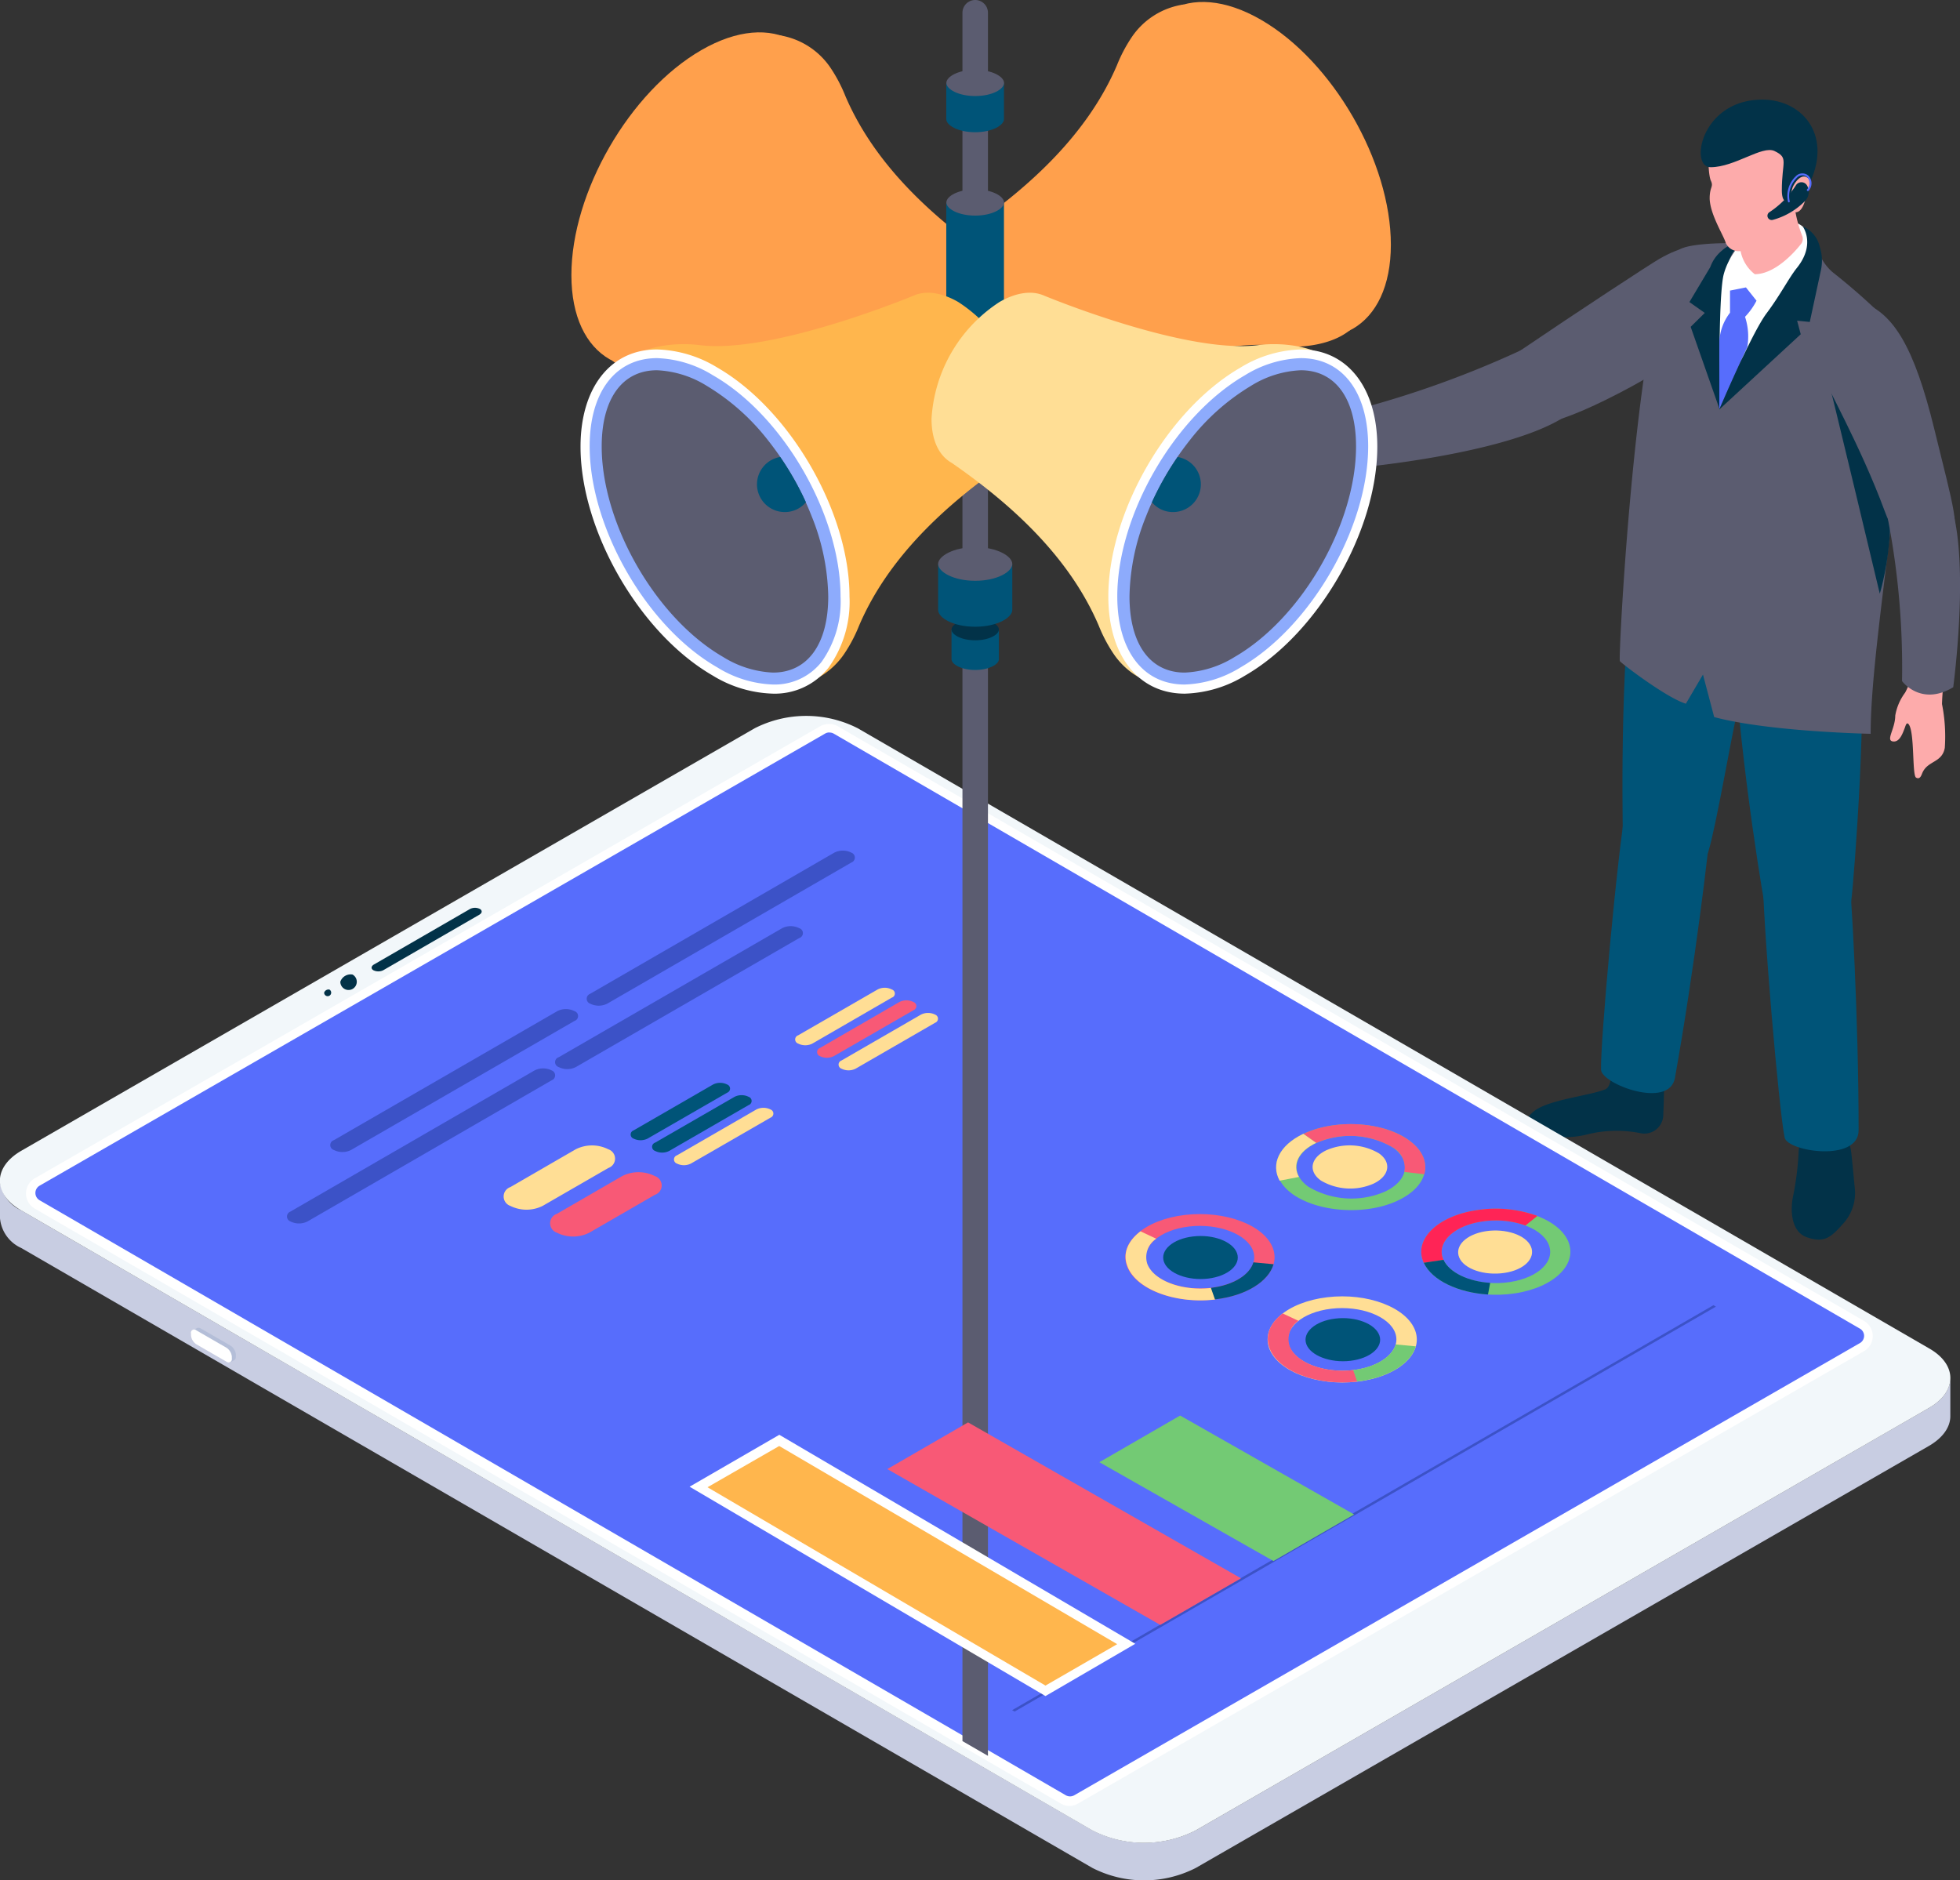 <svg xmlns="http://www.w3.org/2000/svg" id="Layer_1" data-name="Layer 1" viewBox="0 0 216.72 207.92"><rect x="0" y="0" width="216.72" height="207.92" fill="#333333" stroke="none"/><defs><style>.cls-1{fill:#fdabab;}.cls-2{fill:#5b5c70;}.cls-3{fill:#023248;}.cls-4{fill:#005478;}.cls-5{fill:#fff;}.cls-6{fill:#576dfc;}.cls-7{fill:#c8cde2;}.cls-8{fill:#f2f7fa;}.cls-9{fill:#b4bed8;}.cls-10{fill:#ffa04c;}.cls-11{fill:#ffb64d;}.cls-12{fill:#8dabfc;}.cls-13{fill:#ffde95;}.cls-14{fill:#3c52c7;}.cls-15{fill:#f85976;}.cls-16{fill:#73ca74;}.cls-17{fill:#ff2456;}</style></defs><title>Diffuser sa formation</title><path class="cls-1" d="M1313,752.56c-0.53-.08-1.62-0.14-1.75-0.86-0.16-.92,1.39-0.09,2.82-0.49a5.9,5.9,0,0,1,2.73.45,8.27,8.27,0,0,0,2.86.23c0.29,0,.54,3.52.54,3.52a24.33,24.33,0,0,0-3.66.52,18.43,18.43,0,0,1-4.63,1.46c-1.7.11-1.8-1.52-3.3-1.75-0.21,0-.81,0-0.65-0.55s4.89-1.35,5.53-2.21C1313.77,752.57,1313.23,752.59,1313,752.56Z" transform="translate(-1169.89 -705.11)"></path><path class="cls-2" d="M1338,743.87c6.35-4.31,14.34-9.55,15.39-10.15,5-2.84,5.78-.43,6.45,2.34,1.13,4.68-2.62,8.19-10.83,12.47s-10.93,4-12.93,3.25S1331.64,748.18,1338,743.87Z" transform="translate(-1169.89 -705.11)"></path><path class="cls-2" d="M1338,743.87c4.31-2.09,11.09,3.61,4.54,7.54s-22.12,5.37-22.12,5.37c-3.31-3.32-.77-6.33-0.77-6.33A110,110,0,0,0,1338,743.87Z" transform="translate(-1169.89 -705.11)"></path><path class="cls-3" d="M1347.37,825.57c0.78-.31.72-2.22,0.72-2.22l5.86-.95s-0.08,5-.15,5.85a2.1,2.1,0,0,1-2.62,2.14,13.35,13.35,0,0,0-5.8.16,9.75,9.75,0,0,1-4.39.09c-1.88-.36-3.13-1.25-1.57-2.59S1345.49,826.31,1347.37,825.57Z" transform="translate(-1169.89 -705.11)"></path><path class="cls-4" d="M1359,796.3c0,1.58-1.76,16-3.91,28-0.63,3.51-8.12.67-8.17-.91-0.09-3,1.77-23.76,2.84-29.76C1350.48,789.9,1359,791.49,1359,796.3Z" transform="translate(-1169.89 -705.11)"></path><path class="cls-3" d="M1368.76,832.62a4.23,4.23,0,0,1,.14-1l5.11-1a6.12,6.12,0,0,1,.57,1.89c0.13,1.06.33,3.36,0.4,4a5,5,0,0,1-1.27,3.88c-1.38,1.56-2.1,2.18-4,1.54s-1.85-3.27-1.54-4.63A31.83,31.83,0,0,0,1368.76,832.62Z" transform="translate(-1169.89 -705.11)"></path><path class="cls-4" d="M1374.31,801.73c0.28,1.55,1.09,16.11,1.09,28.35,0,3.58-7.86,2.36-8.18.82-0.61-2.91-2.44-23.69-2.44-29.8C1364.79,797.25,1373.46,797,1374.31,801.73Z" transform="translate(-1169.89 -705.11)"></path><path class="cls-4" d="M1363.73,773.93c0.09,3-1.1,7.2-1.77,10s-2.32,12.59-3.19,15.39c-1.14,3.64-9.44,2.41-9.45-2.4,0-1.58-.42-20.87,1.73-32.88C1351.68,760.55,1363.68,772.35,1363.73,773.93Z" transform="translate(-1169.89 -705.11)"></path><path class="cls-4" d="M1375.41,777.14c1.06,4-.46,24.71-0.83,27.64-0.47,3.81-8.84,4.34-9.7-.38-0.28-1.54-3.42-20.46-3.42-32.7C1361.47,768.12,1375,775.62,1375.41,777.14Z" transform="translate(-1169.89 -705.11)"></path><path class="cls-2" d="M1360.64,732l7.25-1.91a4.41,4.41,0,0,1,1.74.55,6.57,6.57,0,0,1,1.3,2.24,5.68,5.68,0,0,0,1.56,2.3,70,70,0,0,1,5.93,5.23c4.47,5.41-1.69,33.33-1.69,45.84,0,0-11.22-.22-17.3-1.85l-1.24-4.7-1.89,3.22c-2.11-.63-7.08-4.42-7.3-4.71s2-41.81,6.49-45.44C1356.52,732,1360.64,732,1360.64,732Z" transform="translate(-1169.89 -705.11)"></path><path class="cls-3" d="M1377.37,754.15c-1.14-2.66-3-6.71-5.5-7.67,0.28,0.85,5.87,24.27,5.87,24.27S1380.59,761.66,1377.37,754.15Z" transform="translate(-1169.89 -705.11)"></path><path class="cls-3" d="M1359,734.64a4.16,4.16,0,0,1,1.31-1.84,2.62,2.62,0,0,1,2.27-.68s-1.9.7-1.59,3.5c0.13,1.1,0,2.91.12,5,0.19,2.35-1.07,9.78-1.07,9.78l-3.21-9.15,1.56-1.54-1.7-1.2Z" transform="translate(-1169.89 -705.11)"></path><path class="cls-5" d="M1369.21,730.15c0.86,0.68,1.56,2.21-.55,4.86a44,44,0,0,0-3,5c-0.68,1.21-5,7.2-5.52,8.9,0,0-.06-1.55-0.12-4.06,0-.57,0-7.71.47-9.43C1361.61,731.31,1366.51,728.05,1369.21,730.15Z" transform="translate(-1169.89 -705.11)"></path><path class="cls-1" d="M1368.32,727.93a14.13,14.13,0,0,0,.85,3.28,0.91,0.91,0,0,1-.14.88c-0.78,1-2.92,3.34-5.11,3.34a4.24,4.24,0,0,1-1.6-2.74C1362.32,731.19,1368.32,727.93,1368.32,727.93Z" transform="translate(-1169.89 -705.11)"></path><path class="cls-1" d="M1364.71,716.64c6.93,0.19,5,7.87,5,7.87s0.51,0.23.24,1.22-0.34,1.09-.48,1.58-0.49,1.4-1.19,1.26c0,0-1,2.67-5.57,4.21a1.57,1.57,0,0,1-2-.81c-0.22-.8-1.73-3.12-1.78-4.91,0-1.36.47-1.25,0.12-2S1357.78,716.45,1364.71,716.64Z" transform="translate(-1169.89 -705.11)"></path><path class="cls-3" d="M1364.37,716.13c4.72-.21,8.06,3.81,5.72,9-0.85-1.28-1.82.23-2,.73-0.08.28-.34,1.44-0.77,1.44s-0.41-1.13-.41-1.13c0-3.22.79-3.59-.81-4.36-1.36-.65-4.38,1.78-7.05,1.79C1356.71,723.65,1357.89,716.41,1364.37,716.13Z" transform="translate(-1169.89 -705.11)"></path><path class="cls-6" d="M1361.14,737.25l1.8-.36,1.17,1.47a7.5,7.5,0,0,1-1.27,1.78,6.91,6.91,0,0,1,.25,3.35c-0.55,1.16-3.09,6.87-3.09,6.87l0-7.53a5.67,5.67,0,0,1,1.18-3.14v-2.43Z" transform="translate(-1169.89 -705.11)"></path><path class="cls-3" d="M1368.57,734.74c2.12-2.64.65-4.59,0.65-4.59a3.16,3.16,0,0,1,1.86,2.17,5,5,0,0,1,.14,2.72l-1.22,5.67-1.4-.14,0.4,1.5-9,8.31s3.53-8.38,5.24-10.65C1366.73,737.74,1367.73,735.78,1368.57,734.74Z" transform="translate(-1169.89 -705.11)"></path><path class="cls-3" d="M1368.47,725.59a0.72,0.72,0,0,1,1.24.05h0a1.45,1.45,0,0,1-.21,1.67,7.89,7.89,0,0,1-3.58,2.11,0.47,0.47,0,0,1-.38-0.85A9.88,9.88,0,0,0,1368.47,725.59Z" transform="translate(-1169.89 -705.11)"></path><path class="cls-6" d="M1369.87,724.56a1.21,1.21,0,0,1,0,1.64,0.11,0.11,0,0,1-.16,0,0.11,0.11,0,0,1,0-.16,1,1,0,0,0,0-1.34,0.79,0.79,0,0,0-1.13.07,2.78,2.78,0,0,0-.8,2.59,0.11,0.11,0,0,1-.08.13h0a0.11,0.11,0,0,1-.11-0.09,3,3,0,0,1,.87-2.81A1,1,0,0,1,1369.87,724.56Z" transform="translate(-1169.89 -705.11)"></path><path class="cls-1" d="M1385,779.3s-3.49-.6-3.55-0.32a8.22,8.22,0,0,1-.91,2.72,5.9,5.9,0,0,0-1.09,2.54c0,1.49-1.13,2.79-.2,2.86,0.73,0.05,1.05-1,1.25-1.49,0.08-.2.19-0.72,0.43-0.42,0.68,0.83.37,5.63,0.82,5.9s0.6-.3.69-0.5c0.59-1.4,2.19-1.11,2.49-2.79a18.41,18.41,0,0,0-.31-4.84A24.44,24.44,0,0,1,1385,779.3Z" transform="translate(-1169.89 -705.11)"></path><path class="cls-2" d="M1375.86,738.56c-2.21-.81-6.1,2.28-4.52,7.79,0.33,1.16,4.25,8,6.92,15.21s6,5.53,7.22,3.76,0.48-3.81-1.72-12.8S1379.28,739.81,1375.86,738.56Z" transform="translate(-1169.89 -705.11)"></path><path class="cls-2" d="M1378.71,762.87a86.36,86.36,0,0,1,1.49,17.55s2.07,2.84,5.66.68c0,0,1.82-13.42-.19-19.95S1377.82,758.68,1378.71,762.87Z" transform="translate(-1169.89 -705.11)"></path><path class="cls-7" d="M1385.54,857.48c0,1.2-.79,2.41-2.38,3.32L1302.1,907.5a12.57,12.57,0,0,1-11.41,0l-118.46-68.56a4,4,0,0,1-2.34-3.28v4.16a4,4,0,0,0,2.34,3.28l118.46,68.56a12.57,12.57,0,0,0,11.41,0L1383.16,865c1.59-.92,2.39-2.12,2.38-3.32v-4.16Z" transform="translate(-1169.89 -705.11)"></path><path class="cls-8" d="M1383.2,854.21l-118.46-68.57a12.56,12.56,0,0,0-11.41,0l-81.06,46.7c-3.17,1.82-3.19,4.79-.05,6.6l118.46,68.57a12.56,12.56,0,0,0,11.41,0l81.06-46.7C1386.33,859,1386.34,856,1383.2,854.21Z" transform="translate(-1169.89 -705.11)"></path><path class="cls-6" d="M1375.78,854.07l-86.87,50a1.43,1.43,0,0,1-1.43,0L1174,838.31a1.43,1.43,0,0,1,0-2.47l86.87-50a1.43,1.43,0,0,1,1.43,0l113.48,65.8A1.43,1.43,0,0,1,1375.78,854.07Z" transform="translate(-1169.89 -705.11)"></path><path class="cls-5" d="M1288.2,904.8a1.93,1.93,0,0,1-1-.26l-113.48-65.8a1.93,1.93,0,0,1,0-3.33l86.87-50a2,2,0,0,1,1.93,0L1376,851.17a1.93,1.93,0,0,1,0,3.34l-86.87,50A1.94,1.94,0,0,1,1288.2,904.8Zm-26.61-118.7a0.93,0.93,0,0,0-.46.12l-86.87,50a0.93,0.93,0,0,0,0,1.6l113.48,65.8a0.94,0.94,0,0,0,.93,0l86.87-50a0.92,0.92,0,0,0,0-1.6l-113.48-65.8A0.92,0.92,0,0,0,1261.59,786.11Z" transform="translate(-1169.89 -705.11)"></path><path class="cls-9" d="M1195.7,854.2a1.12,1.12,0,0,0-.34-0.31l-3.31-1.91a0.42,0.42,0,0,0-.42,0l-0.43.25a0.42,0.42,0,0,1,.42,0l3.31,1.91a1.14,1.14,0,0,1,.34.32,1.46,1.46,0,0,1,.2.38,1.07,1.07,0,0,1,.06.34v0.19a0.42,0.42,0,0,1-.18.39l0.44-.25a0.42,0.42,0,0,0,.18-0.39v-0.19a1.07,1.07,0,0,0-.06-0.34A1.43,1.43,0,0,0,1195.7,854.2Z" transform="translate(-1169.89 -705.11)"></path><path class="cls-5" d="M1194.92,854.13l-3.31-1.91a0.36,0.36,0,0,0-.6.35v0.19a1.31,1.31,0,0,0,.6,1l3.31,1.91a0.37,0.37,0,0,0,.6-0.35v-0.19A1.32,1.32,0,0,0,1194.92,854.13Z" transform="translate(-1169.89 -705.11)"></path><path class="cls-3" d="M1221.86,805.62l-10.61,6.13c-0.33.19-.36,0.47-0.08,0.64h0a1.23,1.23,0,0,0,1.1,0l10.61-6.13c0.33-.19.36-0.47,0.08-0.64h0A1.22,1.22,0,0,0,1221.86,805.62Z" transform="translate(-1169.89 -705.11)"></path><path class="cls-3" d="M1208.87,812.87a0.91,0.91,0,1,1-1.35.79A1.21,1.21,0,0,1,1208.87,812.87Z" transform="translate(-1169.89 -705.11)"></path><path class="cls-3" d="M1206.31,814.53a0.39,0.39,0,1,1-.58.34A0.52,0.52,0,0,1,1206.31,814.53Z" transform="translate(-1169.89 -705.11)"></path><path class="cls-10" d="M1247.44,743.82c-7.93,4.58-14.37.87-14.37-8.29s6.43-20.3,14.37-24.88,14.37-.87,14.37,8.29S1255.37,739.24,1247.44,743.82Z" transform="translate(-1169.89 -705.11)"></path><path class="cls-10" d="M1274.32,751.48c-1.88,1.08-3.59,1.28-4.91.71h0s-15.62-6.51-23.69-5.48c-2.44.31-6,0-8.14-1.74L1256,709a8.39,8.39,0,0,1,5.73,3.62,16.52,16.52,0,0,1,1.63,3.1c3.22,7.53,9.51,13.33,16.26,18,1.38,0.77,2.23,2.46,2.23,4.87A16.55,16.55,0,0,1,1274.32,751.48Z" transform="translate(-1169.89 -705.11)"></path><path class="cls-10" d="M1309.31,740.46c7.93,4.58,14.37.87,14.37-8.29s-6.43-20.3-14.37-24.88-14.37-.87-14.37,8.29S1301.37,735.88,1309.31,740.46Z" transform="translate(-1169.89 -705.11)"></path><path class="cls-10" d="M1282.42,748.12c1.88,1.09,3.6,1.28,4.91.71h0s15.62-6.51,23.69-5.48c2.44,0.31,6,0,8.14-1.74l-18.41-36a8.39,8.39,0,0,0-5.73,3.62,16.52,16.52,0,0,0-1.63,3.1c-3.22,7.53-9.51,13.33-16.26,18-1.38.77-2.23,2.46-2.23,4.87A16.55,16.55,0,0,0,1282.42,748.12Z" transform="translate(-1169.89 -705.11)"></path><path class="cls-2" d="M1279.13,706.52V899.26l-2.82-1.63V706.52a1.41,1.41,0,0,1,1.41-1.41h0A1.41,1.41,0,0,1,1279.13,706.52Z" transform="translate(-1169.89 -705.11)"></path><path class="cls-4" d="M1275.1,774.72V778c0,0.56,1.08,1.19,2.62,1.19s2.62-.63,2.62-1.19v-3.25h-5.24Z" transform="translate(-1169.89 -705.11)"></path><path class="cls-3" d="M1277.72,773.53c1.54,0,2.62.63,2.62,1.19s-1.08,1.19-2.62,1.19-2.62-.63-2.62-1.19S1276.17,773.53,1277.72,773.53Z" transform="translate(-1169.89 -705.11)"></path><path class="cls-4" d="M1273.62,767.47v5.08c0,0.88,1.68,1.86,4.1,1.86s4.1-1,4.1-1.86v-5.08h-8.19Z" transform="translate(-1169.89 -705.11)"></path><path class="cls-2" d="M1277.72,765.61c2.41,0,4.1,1,4.1,1.86s-1.68,1.86-4.1,1.86-4.1-1-4.1-1.86S1275.3,765.61,1277.72,765.61Z" transform="translate(-1169.89 -705.11)"></path><path class="cls-4" d="M1274.52,714.28v4c0,0.69,1.31,1.45,3.19,1.45s3.19-.76,3.19-1.45v-4h-6.39Z" transform="translate(-1169.89 -705.11)"></path><path class="cls-2" d="M1277.72,712.83c1.88,0,3.19.76,3.19,1.45s-1.31,1.45-3.19,1.45-3.19-.77-3.19-1.45S1275.83,712.83,1277.72,712.83Z" transform="translate(-1169.89 -705.11)"></path><path class="cls-4" d="M1274.52,727.5v14c0,0.69,1.31,1.45,3.19,1.45s3.19-.76,3.19-1.45v-14h-6.39Z" transform="translate(-1169.89 -705.11)"></path><path class="cls-2" d="M1277.72,726.05c1.88,0,3.19.77,3.19,1.45s-1.31,1.45-3.19,1.45-3.19-.76-3.19-1.45S1275.83,726.05,1277.72,726.05Z" transform="translate(-1169.89 -705.11)"></path><path class="cls-11" d="M1275.84,738.5c-1.88-1.08-3.6-1.28-4.91-.71h0s-15.62,6.51-23.69,5.48c-2.44-.31-6,0-8.13,1.74l18.41,36a8.4,8.4,0,0,0,5.73-3.62,16.52,16.52,0,0,0,1.63-3.1c3.22-7.53,9.51-13.33,16.26-18,1.38-.77,2.23-2.46,2.23-4.87A16.55,16.55,0,0,0,1275.84,738.5Z" transform="translate(-1169.89 -705.11)"></path><path class="cls-12" d="M1249,746.17c-7.93-4.58-14.37-.87-14.37,8.29s6.43,20.3,14.37,24.88,14.37,0.87,14.37-8.29S1256.89,750.75,1249,746.17Z" transform="translate(-1169.89 -705.11)"></path><path class="cls-5" d="M1255.37,781.81h0a13.45,13.45,0,0,1-6.67-2c-8.06-4.65-14.62-16-14.62-25.31,0-6.53,3.32-10.75,8.45-10.75a13.46,13.46,0,0,1,6.67,2c8.06,4.65,14.62,16,14.62,25.31a12.51,12.51,0,0,1-2.32,7.88A7.57,7.57,0,0,1,1255.37,781.81Zm-12.83-37.1c-4.59,0-7.45,3.74-7.45,9.75,0,9,6.33,20,14.12,24.45a12.49,12.49,0,0,0,6.17,1.89h0a6.61,6.61,0,0,0,5.35-2.5,11.54,11.54,0,0,0,2.1-7.25c0-9-6.33-20-14.12-24.45A12.49,12.49,0,0,0,1242.54,744.71Z" transform="translate(-1169.89 -705.11)"></path><path class="cls-2" d="M1254.79,753.77a24.68,24.68,0,0,0-6.76-6,11.35,11.35,0,0,0-5.5-1.72c-3.83,0-6.11,3.15-6.11,8.42,0,8.56,6,19,13.44,23.29a11.37,11.37,0,0,0,5.5,1.72c3.83,0,6.11-3.15,6.11-8.42a24.68,24.68,0,0,0-1.83-8.86A32.82,32.82,0,0,0,1254.79,753.77Z" transform="translate(-1169.89 -705.11)"></path><path class="cls-4" d="M1253.59,758.66a3.07,3.07,0,0,0,3.07,3.07,3,3,0,0,0,2.34-1.09,32.89,32.89,0,0,0-2.84-5A3.07,3.07,0,0,0,1253.59,758.66Z" transform="translate(-1169.89 -705.11)"></path><path class="cls-13" d="M1280.41,738.5c1.88-1.08,3.6-1.28,4.91-.71h0s15.62,6.51,23.69,5.48c2.44-.31,6,0,8.14,1.74l-18.41,36a8.39,8.39,0,0,1-5.73-3.62,16.52,16.52,0,0,1-1.63-3.1c-3.22-7.53-9.51-13.33-16.26-18-1.38-.77-2.23-2.46-2.23-4.87A16.55,16.55,0,0,1,1280.41,738.5Z" transform="translate(-1169.89 -705.11)"></path><path class="cls-12" d="M1307.3,746.17c7.93-4.58,14.37-.87,14.37,8.29s-6.43,20.3-14.37,24.88-14.37.87-14.37-8.29S1299.37,750.75,1307.3,746.17Z" transform="translate(-1169.89 -705.11)"></path><path class="cls-5" d="M1300.89,781.81c-5.13,0-8.45-4.22-8.45-10.75,0-9.3,6.56-20.66,14.62-25.31a13.45,13.45,0,0,1,6.67-2c5.13,0,8.45,4.22,8.45,10.75,0,9.31-6.56,20.66-14.62,25.31A13.46,13.46,0,0,1,1300.89,781.81Zm12.83-37.1a12.49,12.49,0,0,0-6.17,1.89c-7.78,4.5-14.12,15.46-14.12,24.45,0,6,2.85,9.75,7.45,9.75a12.49,12.49,0,0,0,6.17-1.89c7.78-4.49,14.12-15.46,14.12-24.45C1321.17,748.45,1318.31,744.71,1313.72,744.71Z" transform="translate(-1169.89 -705.11)"></path><path class="cls-2" d="M1301.46,753.77a24.66,24.66,0,0,1,6.76-6,11.35,11.35,0,0,1,5.5-1.72c3.83,0,6.11,3.15,6.11,8.42,0,8.56-6,19-13.44,23.29a11.37,11.37,0,0,1-5.5,1.72c-3.83,0-6.11-3.15-6.11-8.42a24.7,24.7,0,0,1,1.83-8.86A32.83,32.83,0,0,1,1301.46,753.77Z" transform="translate(-1169.89 -705.11)"></path><path class="cls-4" d="M1302.67,758.66a3.07,3.07,0,0,1-3.07,3.07,3,3,0,0,1-2.34-1.09,33,33,0,0,1,2.84-5A3.07,3.07,0,0,1,1302.67,758.66Z" transform="translate(-1169.89 -705.11)"></path><path class="cls-14" d="M1233.41,818l-24.71,14.27a2.11,2.11,0,0,1-1.89,0,0.57,0.57,0,0,1,0-1.09l24.71-14.27a2.09,2.09,0,0,1,1.88,0A0.57,0.57,0,0,1,1233.41,818Z" transform="translate(-1169.89 -705.11)"></path><path class="cls-14" d="M1258.27,808.83l-24.71,14.27a2.1,2.1,0,0,1-1.89,0,0.57,0.57,0,0,1,0-1.09l24.71-14.27a2.09,2.09,0,0,1,1.88,0A0.57,0.57,0,0,1,1258.27,808.83Z" transform="translate(-1169.89 -705.11)"></path><path class="cls-14" d="M1235.14,815l27-15.61a2.1,2.1,0,0,1,1.89,0,0.58,0.58,0,0,1,0,1.09l-27,15.61a2.1,2.1,0,0,1-1.88,0A0.58,0.58,0,0,1,1235.14,815Z" transform="translate(-1169.89 -705.11)"></path><path class="cls-14" d="M1202,839.08l27-15.61a2.1,2.1,0,0,1,1.89,0,0.58,0.58,0,0,1,0,1.09l-27,15.61a2.1,2.1,0,0,1-1.88,0A0.58,0.58,0,0,1,1202,839.08Z" transform="translate(-1169.89 -705.11)"></path><path class="cls-15" d="M1235.06,841.41l7.23-4.18a1.09,1.09,0,0,0,0-2.08,4,4,0,0,0-3.6,0l-7.23,4.18a1.1,1.1,0,0,0,0,2.08A4,4,0,0,0,1235.06,841.41Z" transform="translate(-1169.89 -705.11)"></path><polygon class="cls-14" points="189.73 144.48 112.19 189.25 111.91 189.1 189.46 144.32 189.73 144.48"></polygon><path class="cls-13" d="M1229.91,838.44l7.24-4.18a1.09,1.09,0,0,0,0-2.07,4,4,0,0,0-3.6,0l-7.23,4.18a1.1,1.1,0,0,0,0,2.08A4,4,0,0,0,1229.91,838.44Z" transform="translate(-1169.89 -705.11)"></path><polygon class="cls-11" points="124.53 181.81 115.6 186.97 77.24 164.45 86.17 159.29 124.53 181.81"></polygon><path class="cls-5" d="M1285.49,892.65l-0.25-.15-39.1-23,9.92-5.74,39.36,23.11Zm-37.37-23.09,37.37,21.93,7.93-4.58L1256.05,865Z" transform="translate(-1169.89 -705.11)"></path><polygon class="cls-15" points="137.22 174.52 128.29 179.67 98.11 162.44 107.04 157.28 137.22 174.52"></polygon><polygon class="cls-16" points="149.73 167.46 140.81 172.61 121.56 161.68 130.49 156.52 149.73 167.46"></polygon><path class="cls-13" d="M1316.54,832.3a6.41,6.41,0,0,1,5.81.33c1.44,1,1.18,2.52-.59,3.36a6.38,6.38,0,0,1-5.81-.34C1314.52,834.64,1314.78,833.14,1316.54,832.3Z" transform="translate(-1169.89 -705.11)"></path><path class="cls-16" d="M1312.86,837.18c2.88,2,8.09,2.34,11.61.67s4-4.66,1.16-6.69-8.08-2.34-11.6-.68S1310,835.14,1312.86,837.18Zm1.74-.82c-2.09-1.47-1.71-3.67.85-4.87a9.32,9.32,0,0,1,8.44.49c2.09,1.48,1.71,3.67-.84,4.88A9.32,9.32,0,0,1,1314.61,836.36Z" transform="translate(-1169.89 -705.11)"></path><path class="cls-15" d="M1325.63,831.16c1.56,1.1,2.11,2.48,1.75,3.79l-2.21-.26a2.56,2.56,0,0,0-1.29-2.71,9.32,9.32,0,0,0-8.44-.49l-1.42-1C1317.55,828.81,1322.75,829.12,1325.63,831.16Z" transform="translate(-1169.89 -705.11)"></path><path class="cls-13" d="M1314,830.48l1.42,1c-2,.94-2.66,2.44-1.9,3.77l-2.14.41C1310.38,833.84,1311.31,831.76,1314,830.48Z" transform="translate(-1169.89 -705.11)"></path><path class="cls-4" d="M1301.8,841.83c2.23-.27,4.41.56,4.87,1.85s-1,2.55-3.21,2.81-4.41-.57-4.87-1.85S1299.57,842.09,1301.8,841.83Z" transform="translate(-1169.89 -705.11)"></path><path class="cls-15" d="M1294.49,845.08c0.91,2.57,5.28,4.23,9.74,3.71s7.34-3.05,6.42-5.63-5.28-4.23-9.74-3.71S1293.57,842.51,1294.49,845.08Zm2.2-.26c-0.66-1.87,1.43-3.71,4.67-4.09s6.42,0.83,7.09,2.7-1.44,3.7-4.67,4.08S1297.36,846.69,1296.69,844.82Z" transform="translate(-1169.89 -705.11)"></path><path class="cls-13" d="M1296,841.26l1.74,0.82a2.43,2.43,0,0,0-1,2.75c0.67,1.87,3.85,3.07,7.09,2.69l0.45,1.28c-4.45.53-8.82-1.14-9.74-3.71C1294,843.69,1294.61,842.31,1296,841.26Z" transform="translate(-1169.89 -705.11)"></path><path class="cls-4" d="M1308.48,844.69l2.23,0.21c-0.54,1.88-3,3.49-6.48,3.89l-0.45-1.28C1306.27,847.22,1308.08,846.06,1308.48,844.69Z" transform="translate(-1169.89 -705.11)"></path><path class="cls-4" d="M1317.54,850.91c2.22-.27,4.41.56,4.87,1.86s-1,2.55-3.21,2.81-4.41-.57-4.87-1.85S1315.31,851.17,1317.54,850.91Z" transform="translate(-1169.89 -705.11)"></path><path class="cls-13" d="M1310.22,854.17c0.92,2.57,5.29,4.23,9.74,3.71s7.34-3.05,6.42-5.62-5.27-4.24-9.73-3.71S1309.31,851.59,1310.22,854.17Zm2.2-.26c-0.67-1.87,1.43-3.71,4.67-4.09s6.42,0.83,7.08,2.7-1.43,3.71-4.66,4.09S1313.09,855.77,1312.42,853.9Z" transform="translate(-1169.89 -705.11)"></path><path class="cls-15" d="M1311.72,850.34l1.75,0.82a2.43,2.43,0,0,0-1,2.75c0.67,1.87,3.85,3.07,7.09,2.69l0.44,1.27c-4.45.53-8.82-1.13-9.74-3.71C1309.73,852.77,1310.34,851.39,1311.72,850.34Z" transform="translate(-1169.89 -705.11)"></path><path class="cls-16" d="M1324.21,853.77l2.23,0.21c-0.54,1.88-3,3.49-6.49,3.89l-0.44-1.27C1322,856.3,1323.81,855.14,1324.21,853.77Z" transform="translate(-1169.89 -705.11)"></path><path class="cls-13" d="M1334.17,841.25c2.2-.34,4.46.42,5,1.7s-0.72,2.58-2.93,2.91-4.46-.42-5-1.7S1332,841.59,1334.17,841.25Z" transform="translate(-1169.89 -705.11)"></path><path class="cls-16" d="M1327.32,844.74c1.17,2.54,5.7,4.05,10.09,3.38s7-3.29,5.85-5.82-5.7-4.06-10.1-3.38S1326.15,842.21,1327.32,844.74Zm2.18-.33c-0.85-1.85,1.06-3.76,4.25-4.24s6.49,0.61,7.34,2.46-1,3.74-4.25,4.24S1330.35,846.25,1329.5,844.41Z" transform="translate(-1169.89 -705.11)"></path><path class="cls-17" d="M1333.17,838.92a13.5,13.5,0,0,1,6.71.64l-1.32,1.06a9.78,9.78,0,0,0-4.81-.44c-3.19.48-5.1,2.39-4.25,4.24l-2.18.33C1326.15,842.21,1328.77,839.58,1333.17,838.92Z" transform="translate(-1169.89 -705.11)"></path><path class="cls-4" d="M1329.5,844.41c0.65,1.42,2.76,2.4,5.16,2.55l-0.24,1.29c-3.29-.21-6.19-1.55-7.1-3.51Z" transform="translate(-1169.89 -705.11)"></path><path class="cls-13" d="M1259.72,820.5l8.78-5.08a0.47,0.47,0,0,0,0-.9,1.71,1.71,0,0,0-1.57,0l-8.79,5.07a0.48,0.48,0,0,0,0,.91A1.75,1.75,0,0,0,1259.72,820.5Z" transform="translate(-1169.89 -705.11)"></path><path class="cls-15" d="M1262.11,821.88l8.79-5.07a0.48,0.48,0,0,0,0-.9,1.71,1.71,0,0,0-1.57,0l-8.78,5.08a0.48,0.48,0,0,0,0,.9A1.74,1.74,0,0,0,1262.11,821.88Z" transform="translate(-1169.89 -705.11)"></path><path class="cls-13" d="M1264.51,823.27l8.78-5.07a0.48,0.48,0,0,0,0-.9,1.75,1.75,0,0,0-1.57,0l-8.78,5.07a0.48,0.48,0,0,0,0,.91A1.74,1.74,0,0,0,1264.51,823.27Z" transform="translate(-1169.89 -705.11)"></path><path class="cls-4" d="M1241.51,831l8.79-5.07a0.48,0.48,0,0,0,0-.9,1.73,1.73,0,0,0-1.57,0l-8.78,5.07a0.48,0.48,0,0,0,0,.91A1.74,1.74,0,0,0,1241.51,831Z" transform="translate(-1169.89 -705.11)"></path><path class="cls-4" d="M1243.89,832.37l8.78-5.07a0.48,0.48,0,0,0,0-.91,1.74,1.74,0,0,0-1.56,0l-8.79,5.07a0.48,0.48,0,0,0,0,.91A1.74,1.74,0,0,0,1243.89,832.37Z" transform="translate(-1169.89 -705.11)"></path><path class="cls-13" d="M1246.3,833.76l8.79-5.07a0.48,0.48,0,0,0,0-.9,1.75,1.75,0,0,0-1.57,0l-8.78,5.07a0.48,0.48,0,0,0,0,.91A1.73,1.73,0,0,0,1246.3,833.76Z" transform="translate(-1169.89 -705.11)"></path></svg>